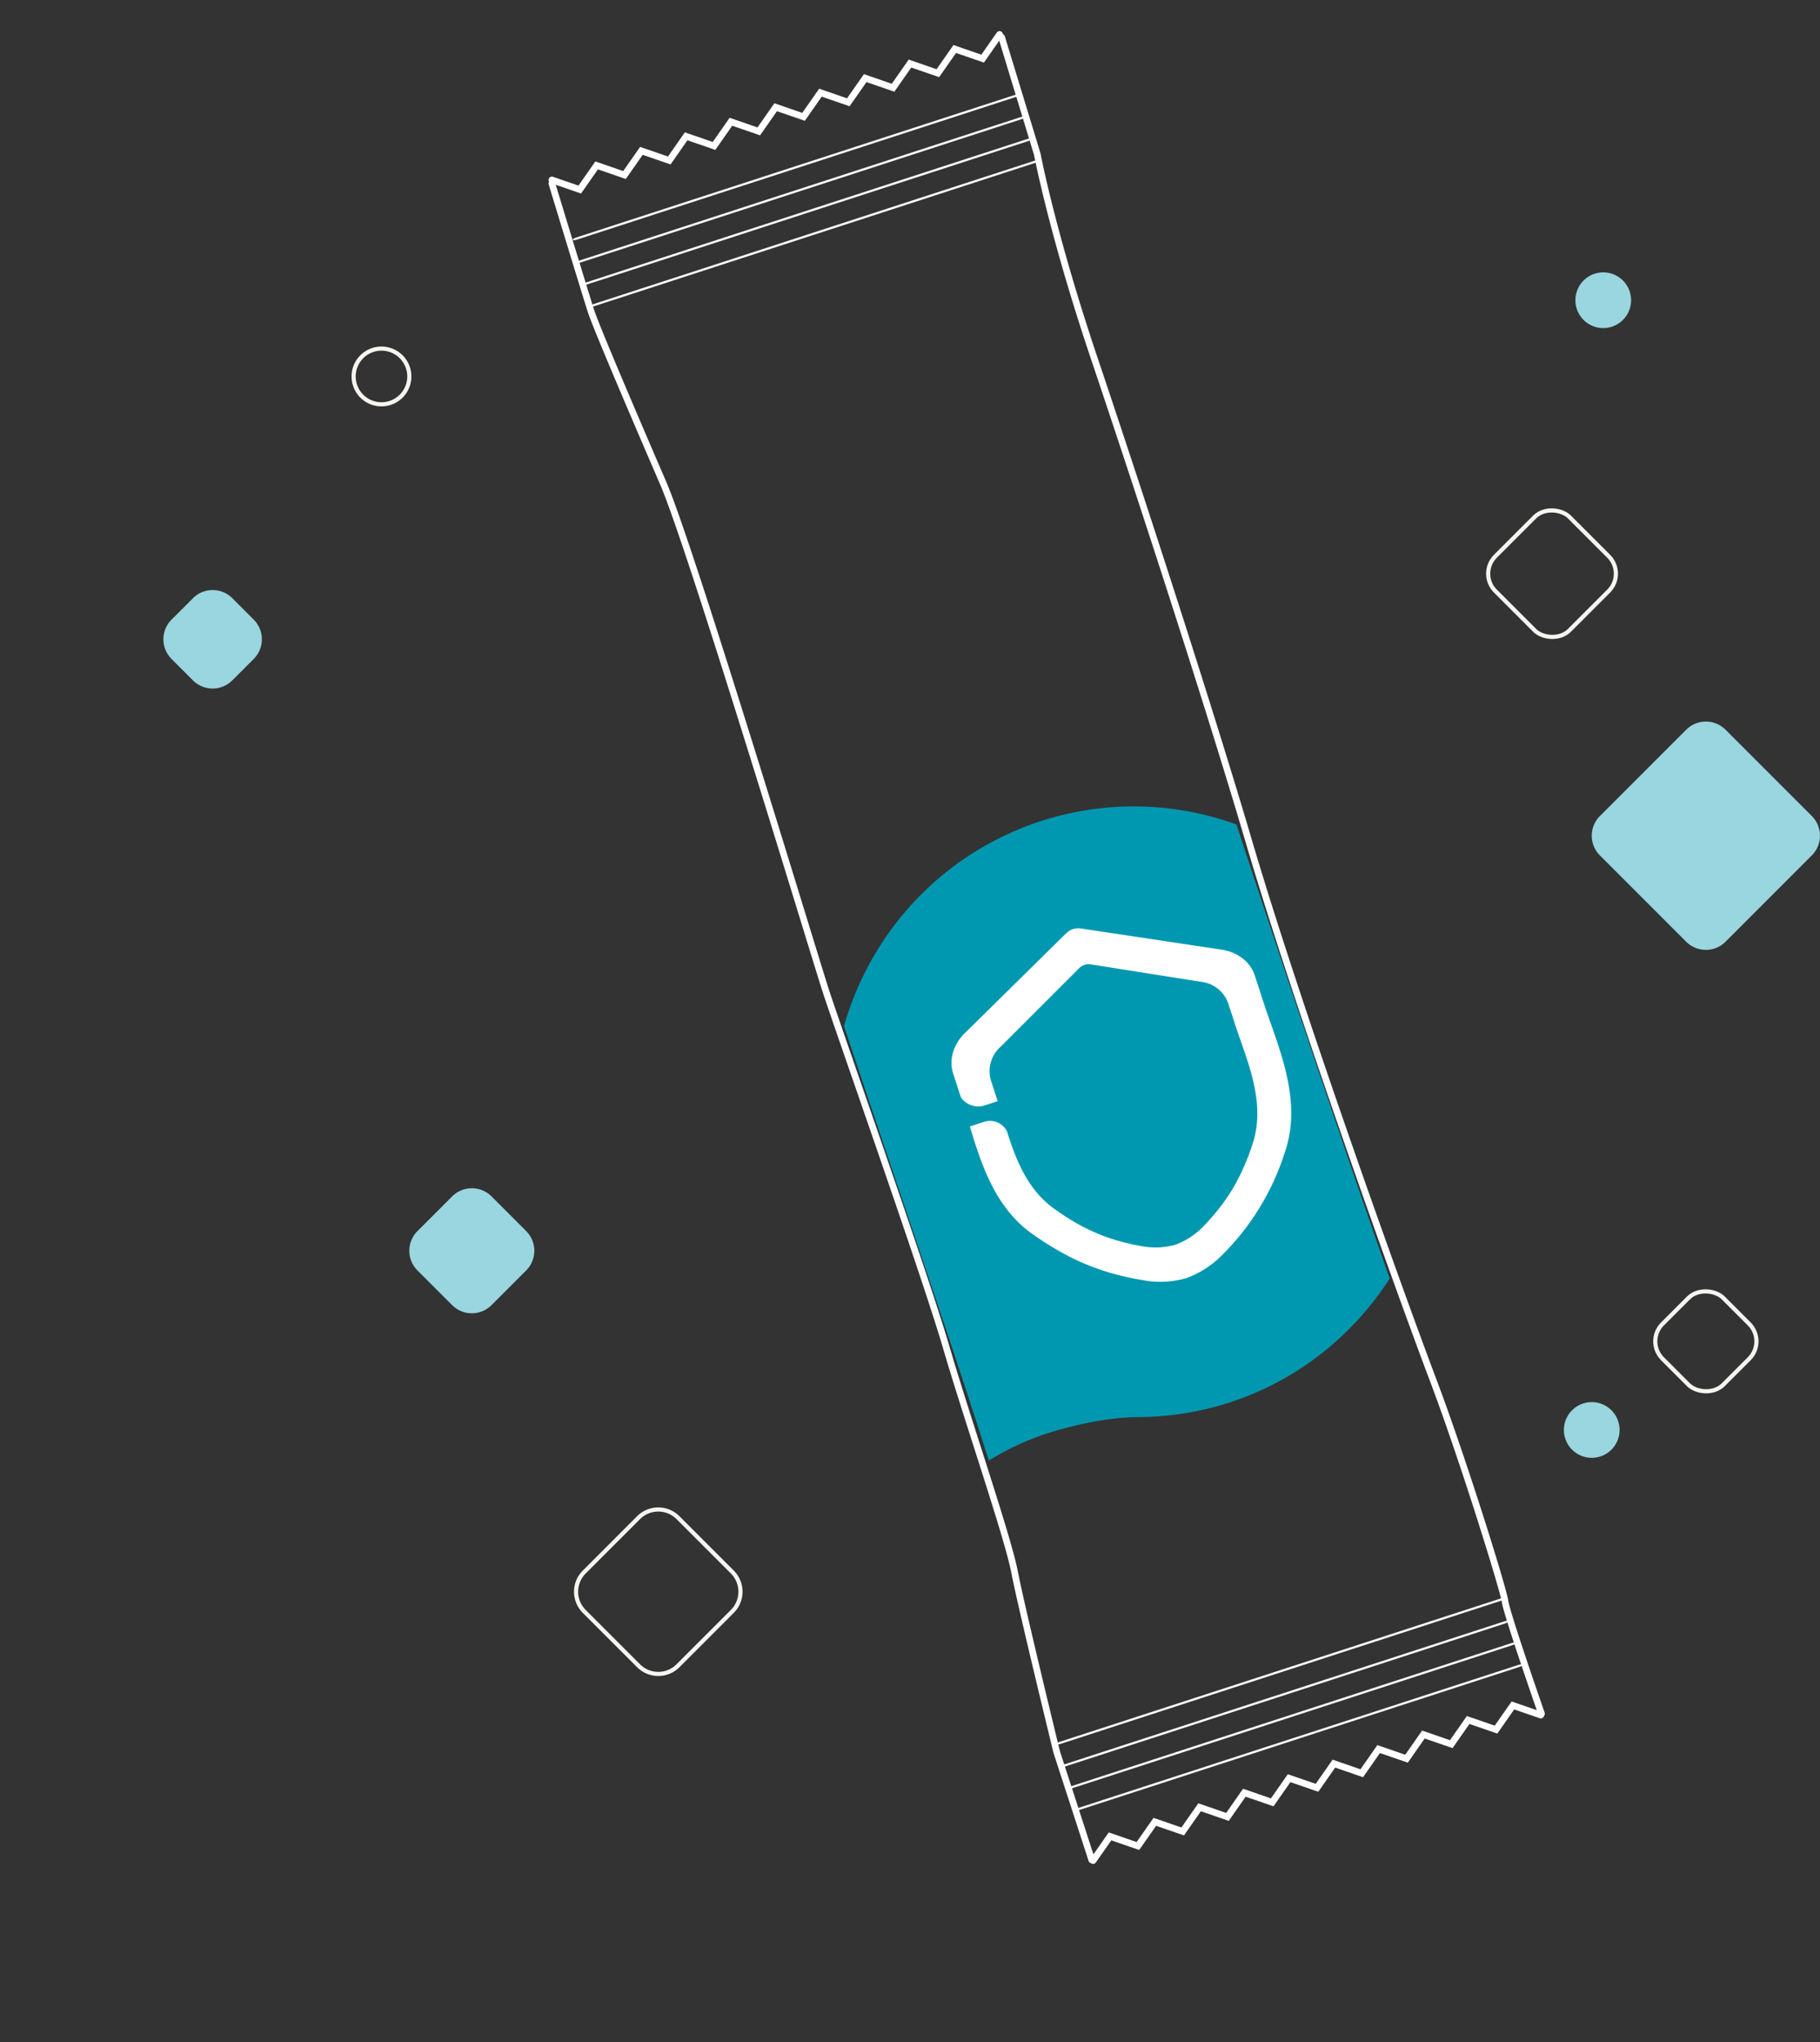 <svg xmlns="http://www.w3.org/2000/svg" xmlns:xlink="http://www.w3.org/1999/xlink" width="439.28" height="492.754" viewBox="0 0 439.28 492.754"><rect x="0" y="0" width="439.28" height="492.754" fill="#333333" stroke="none"/><defs><clipPath id="clip-path"><rect id="Rectangle_3250" data-name="Rectangle 3250" width="414.923" height="410.105" fill="#00608b"></rect></clipPath><clipPath id="clip-path-2"><rect id="Rectangle_3382" data-name="Rectangle 3382" width="277.141" height="428.063" fill="none"></rect></clipPath><clipPath id="clip-path-3"><path id="Path_8335" data-name="Path 8335" d="M340.4,332.655c-25.712,0-43.7,11.107-72.213,11.107-.536,45.552,1.608,109.862.536,158.629,43.945.536,81.458,3.215,106.647-4.287-1.608-43.409-2.144-122.723-2.144-159.7-12.635-4.212-23.261-5.747-32.82-5.748h0" transform="translate(-268.098 -332.655)" fill="none"></path></clipPath></defs><g id="Group_9764" data-name="Group 9764" transform="translate(-60.643 -2124.999)"><g id="Group_9740" data-name="Group 9740" transform="translate(6781 14367.718)"><g id="Group_9462" data-name="Group 9462" transform="translate(-6696 -12227)"><g id="Group_9738" data-name="Group 9738"><path id="Path_7391" data-name="Path 7391" d="M28.208,262.7l-8.368-8.368a6.72,6.72,0,0,0-9.5,0L1.968,262.7a6.72,6.72,0,0,0,0,9.5l8.368,8.368a6.72,6.72,0,0,0,9.5,0l8.368-8.368a6.72,6.72,0,0,0,0-9.5" transform="translate(74.438 18.617)" fill="#99d6df"></path><path id="Path_7392" data-name="Path 7392" d="M344.861,271.02h0a6.72,6.72,0,1,0,0,9.5,6.72,6.72,0,0,0,0-9.5" transform="translate(19.723 53.537)" fill="#99d6df"></path><path id="Path_7393" data-name="Path 7393" d="M325.526,1.968h0a6.72,6.72,0,1,0,0,9.5,6.72,6.72,0,0,0,0-9.5" transform="translate(41.834 50)" fill="#99d6df"></path><rect id="Rectangle_3254" data-name="Rectangle 3254" width="20.744" height="20.744" rx="5.931" transform="matrix(0.707, -0.707, 0.707, 0.707, 372.709, 307.921)" fill="none" stroke="#f6f5f0" stroke-width="1"></rect><path id="Path_7394" data-name="Path 7394" d="M35.107,74.771l-5.164-5.164a6.72,6.72,0,0,0-9.5,0l-5.164,5.164a6.721,6.721,0,0,0,0,9.5l5.164,5.164a6.721,6.721,0,0,0,9.5,0l5.164-5.164a6.72,6.72,0,0,0,0-9.5" transform="translate(1.772 59.01)" fill="#99d6df"></path><path id="Path_7395" data-name="Path 7395" d="M79.962,333.333l-13.119-13.12a6.722,6.722,0,0,0-9.505,0l-13.119,13.12a6.718,6.718,0,0,0,0,9.5l13.119,13.12a6.722,6.722,0,0,0,9.505,0l13.119-13.12A6.72,6.72,0,0,0,79.962,333.333Z" transform="translate(72.436 30.248)" fill="none" stroke="#f6f5f0" stroke-width="1"></path><path id="Path_7396" data-name="Path 7396" d="M370.656,118.434,349.832,97.609a6.72,6.72,0,0,0-9.5,0L319.5,118.434a6.72,6.72,0,0,0,0,9.5l20.825,20.825a6.72,6.72,0,0,0,9.5,0l20.825-20.825a6.72,6.72,0,0,0,0-9.5" transform="translate(42.298 62.74)" fill="#99d6df"></path><rect id="Rectangle_3255" data-name="Rectangle 3255" width="25.275" height="25.275" rx="5.931" transform="translate(332.374 122.699) rotate(-45)" fill="none" stroke="#f6f5f0" stroke-width="1"></rect><path id="Path_7397" data-name="Path 7397" d="M65.3,18.2h0a6.72,6.72,0,1,0,0,9.5A6.721,6.721,0,0,0,65.3,18.2Z" transform="translate(7.17 52.162)" fill="none" stroke="#f6f5f0" stroke-width="1"></path></g></g></g><g id="Group_9741" data-name="Group 9741" transform="matrix(0.951, -0.309, 0.309, 0.951, 60.643, 2210.641)"><g id="Group_9732" data-name="Group 9732"><g id="Group_9731" data-name="Group 9731" clip-path="url(#clip-path-2)"><path id="Path_8332" data-name="Path 8332" d="M257.566,428.464a.8.8,0,0,1-.8-.8V400.329c0-.02,0-.04,0-.06.027-.36,2.693-36.024,3.755-44.521.639-5.118.7-17.925.766-31.483.043-8.847.087-18,.3-25.247.367-12.485-.283-46.372-.713-68.8-.2-10.456-.359-18.716-.359-21.749,0-2.145.105-8.833.252-18.09.5-31.533,1.535-97.149.287-110.453-2.492-26.576-3.755-41.748-3.755-45.091,0-4.246.53-31.891.536-32.17a.814.814,0,0,1,.819-.789.8.8,0,0,1,.789.819c-.006.279-.536,27.909-.536,32.14,0,3.248,1.3,18.788,3.748,44.941,1.256,13.391.218,79.067-.28,110.629-.147,9.25-.252,15.932-.252,18.064,0,3.019.158,11.271.359,21.718.43,22.44,1.081,56.35.712,68.874-.212,7.232-.256,16.371-.3,25.208-.065,13.608-.127,26.46-.779,31.675-1.044,8.35-3.654,43.19-3.745,44.41v27.3a.8.8,0,0,1-.8.8" transform="translate(-119.161 -0.872)" fill="#fff"></path><path id="Path_8333" data-name="Path 8333" d="M468.427,428.464a.8.8,0,0,1-.8-.787c-.023-1.032-.531-25.3.01-28.553.5-3.024.965-35.635-.01-56.1-1.107-23.252-3.3-95.77-2.144-137.254.91-32.793.926-85.251.535-122.692-.32-30.726,2.011-49.91,2.144-50.977L468.7,2.669a.8.8,0,0,1,.8-.789h.014a.805.805,0,0,1,.789.818l-.536,29.475a.8.8,0,0,1-.007.088c-.025.191-2.463,19.454-2.137,50.8.39,37.457.375,89.94-.537,122.754-1.151,41.44,1.037,113.9,2.143,137.132.951,19.967.584,52.884-.01,56.441-.414,2.484-.174,19.568.011,28.254a.8.8,0,0,1-.787.821Z" transform="translate(-215.874 -0.872)" fill="#fff"></path></g></g><g id="Group_9734" data-name="Group 9734" transform="translate(143.676 178.273)"><g id="Group_9733" data-name="Group 9733" clip-path="url(#clip-path-3)"><path id="Path_8334" data-name="Path 8334" d="M134.529,396.082c-7.163,23.034-27.673,43.476-51.742,47.219-18.512,2.876-36.734-2.541-54.12,6.625A54.158,54.158,0,0,0,6.053,522.607a53.045,53.045,0,0,0,92.388,3.754c7.1-11.471,14.458-22.488,25.851-30.043a64.176,64.176,0,0,1,36.031-10.877c7.091.095,15.133.932,21.926,3.094a72.072,72.072,0,0,0,55.652-4.965c35.734-18.839,49.591-63.381,30.953-99.495A72.607,72.607,0,0,0,170.4,352.8a73.354,73.354,0,0,0-35.87,43.284" transform="translate(-143.676 -338.116)" fill="#0098b0"></path></g></g><g id="Group_9736" data-name="Group 9736"><g id="Group_9735" data-name="Group 9735" clip-path="url(#clip-path-2)"><path id="Path_8336" data-name="Path 8336" d="M384.8,431.5c-.041-1.862-.087-3.714-.087-5.539v-6.482c0-4.727-3.713-7.614-6.025-8.634l-30.406-15.2a4.138,4.138,0,0,0-3.692,0l-30.407,15.2c-2.312,1.019-6.025,3.906-6.025,8.634v5.911a5.011,5.011,0,0,0,4.862,3.69h3.219l.081,0c0-.053,0-.109,0-.161v-5.191a7.867,7.867,0,0,1,4.737-6.921l23.924-12.185a3.187,3.187,0,0,1,2.9,0l23.919,12.185a7.865,7.865,0,0,1,4.738,6.921v5.191c0,1.464.035,2.948.069,4.437.185,8.122.4,17.321-5.014,24.624A55.5,55.5,0,0,1,364.532,466a47.371,47.371,0,0,1-7.407,5.493s0,0,0-.005l-.045.032q-1.194.725-2.423,1.393c-.223.123-.45.244-.673.367a18.113,18.113,0,0,1-7.542,1.994,17.687,17.687,0,0,1-7.174-1.82c-.452-.232-.906-.465-1.353-.709a52.893,52.893,0,0,1-6.36-4.075c-.344-.258-.682-.522-1.015-.788a48.454,48.454,0,0,1-7.5-7.6c-.6-.751-1.187-1.517-1.762-2.292-4.693-6.336-5.154-14.1-5.076-21.345a4.636,4.636,0,0,0-.938-2.1,5.093,5.093,0,0,0-.563-.591,4.6,4.6,0,0,0-2.179-1.069,4.378,4.378,0,0,0-.841-.08h-3.632c-.217,9.806-.182,20.7,6.405,29.429a74.35,74.35,0,0,0,6.9,8.032,57.432,57.432,0,0,0,8.729,7.088,71.417,71.417,0,0,0,7.5,4.284,22.793,22.793,0,0,0,8.862,2.121,23.313,23.313,0,0,0,9.374-2.352,60.856,60.856,0,0,0,22.612-19.172c6.88-9.113,6.612-20.594,6.376-30.724" transform="translate(-142.932 -183.413)" fill="#fff"></path><path id="Path_8337" data-name="Path 8337" d="M265.742,6.3,259.58,1.649A.8.8,0,1,1,260.55.366l5.192,3.921L271.421,0,277.1,4.287,282.779,0l5.678,4.287L294.137,0l5.681,4.287L305.5,0l5.68,4.287L316.858,0l5.681,4.287L328.221,0,333.9,4.288,339.582,0l5.68,4.287L350.942,0l5.683,4.287L362.307,0l5.686,4.287,5.2-3.922a.8.8,0,1,1,.968,1.283L367.993,6.3l-5.686-4.287L356.626,6.3l-5.683-4.287L345.261,6.3l-5.68-4.287L333.9,6.3l-5.681-4.287L322.54,6.3l-5.681-4.287L311.178,6.3,305.5,2.014,299.818,6.3l-5.681-4.287L288.457,6.3l-5.678-4.287L277.1,6.3l-5.678-4.287Z" transform="translate(-120.32)" fill="#fff"></path><path id="Path_8338" data-name="Path 8338" d="M360.323,793.3l-5.678-4.287-5.68,4.287-5.678-4.287-5.68,4.287-5.68-4.287-5.68,4.287-5.681-4.287-5.68,4.287-5.682-4.287-5.681,4.287-5.681-4.287-5.68,4.287-5.679-4.287L280.8,793.3l-5.683-4.287-5.682,4.287-5.685-4.287-5.2,3.922a.8.8,0,1,1-.968-1.283L263.751,787l5.685,4.287L275.118,787l5.683,4.287L286.482,787l5.679,4.287,5.68-4.287,5.681,4.287L309.2,787l5.682,4.287,5.68-4.287,5.681,4.287,5.68-4.287,5.68,4.287,5.68-4.288,5.678,4.287,5.68-4.287,5.678,4.287L366,787l6.162,4.653a.8.8,0,1,1-.969,1.283L366,789.015Z" transform="translate(-119.392 -365.239)" fill="#fff"></path><path id="Path_8339" data-name="Path 8339" d="M370.357,752.219H258.3c-.533,0-.966-.12-.966-.268s.432-.268.966-.268H370.357c.533,0,.966.12.966.268s-.432.268-.966.268" transform="translate(-119.428 -348.849)" fill="#fff"></path><path id="Path_8340" data-name="Path 8340" d="M370.357,762.522H258.3c-.533,0-.966-.12-.966-.268s.432-.268.966-.268H370.357c.533,0,.966.12.966.268s-.432.268-.966.268" transform="translate(-119.428 -353.63)" fill="#fff"></path><path id="Path_8341" data-name="Path 8341" d="M370.357,772.825H258.3c-.533,0-.966-.12-.966-.268s.432-.268.966-.268H370.357c.533,0,.966.12.966.268s-.432.268-.966.268" transform="translate(-119.428 -358.412)" fill="#fff"></path><path id="Path_8342" data-name="Path 8342" d="M372.2,741.916H260.145c-.533,0-.966-.12-.966-.268s.433-.268.966-.268H372.2c.533,0,.966.12.966.268s-.432.268-.966.268" transform="translate(-120.282 -344.067)" fill="#fff"></path><path id="Path_8343" data-name="Path 8343" d="M372.513,40.755H260.461c-.533,0-.966-.12-.966-.268s.433-.268.966-.268H372.513c.533,0,.966.12.966.268s-.432.268-.966.268" transform="translate(-120.429 -18.665)" fill="#fff"></path><path id="Path_8344" data-name="Path 8344" d="M372.513,51.058H260.461c-.533,0-.966-.12-.966-.268s.433-.268.966-.268H372.513c.533,0,.966.12.966.268s-.432.268-.966.268" transform="translate(-120.429 -23.447)" fill="#fff"></path><path id="Path_8345" data-name="Path 8345" d="M372.513,61.361H260.461c-.533,0-.966-.12-.966-.268s.433-.268.966-.268H372.513c.533,0,.966.12.966.268s-.432.268-.966.268" transform="translate(-120.429 -28.228)" fill="#fff"></path><path id="Path_8346" data-name="Path 8346" d="M374.353,30.452H262.3c-.533,0-.966-.12-.966-.268s.433-.268.966-.268H374.353c.533,0,.966.12.966.268s-.432.268-.966.268" transform="translate(-121.283 -13.884)" fill="#fff"></path></g></g></g></g></svg>